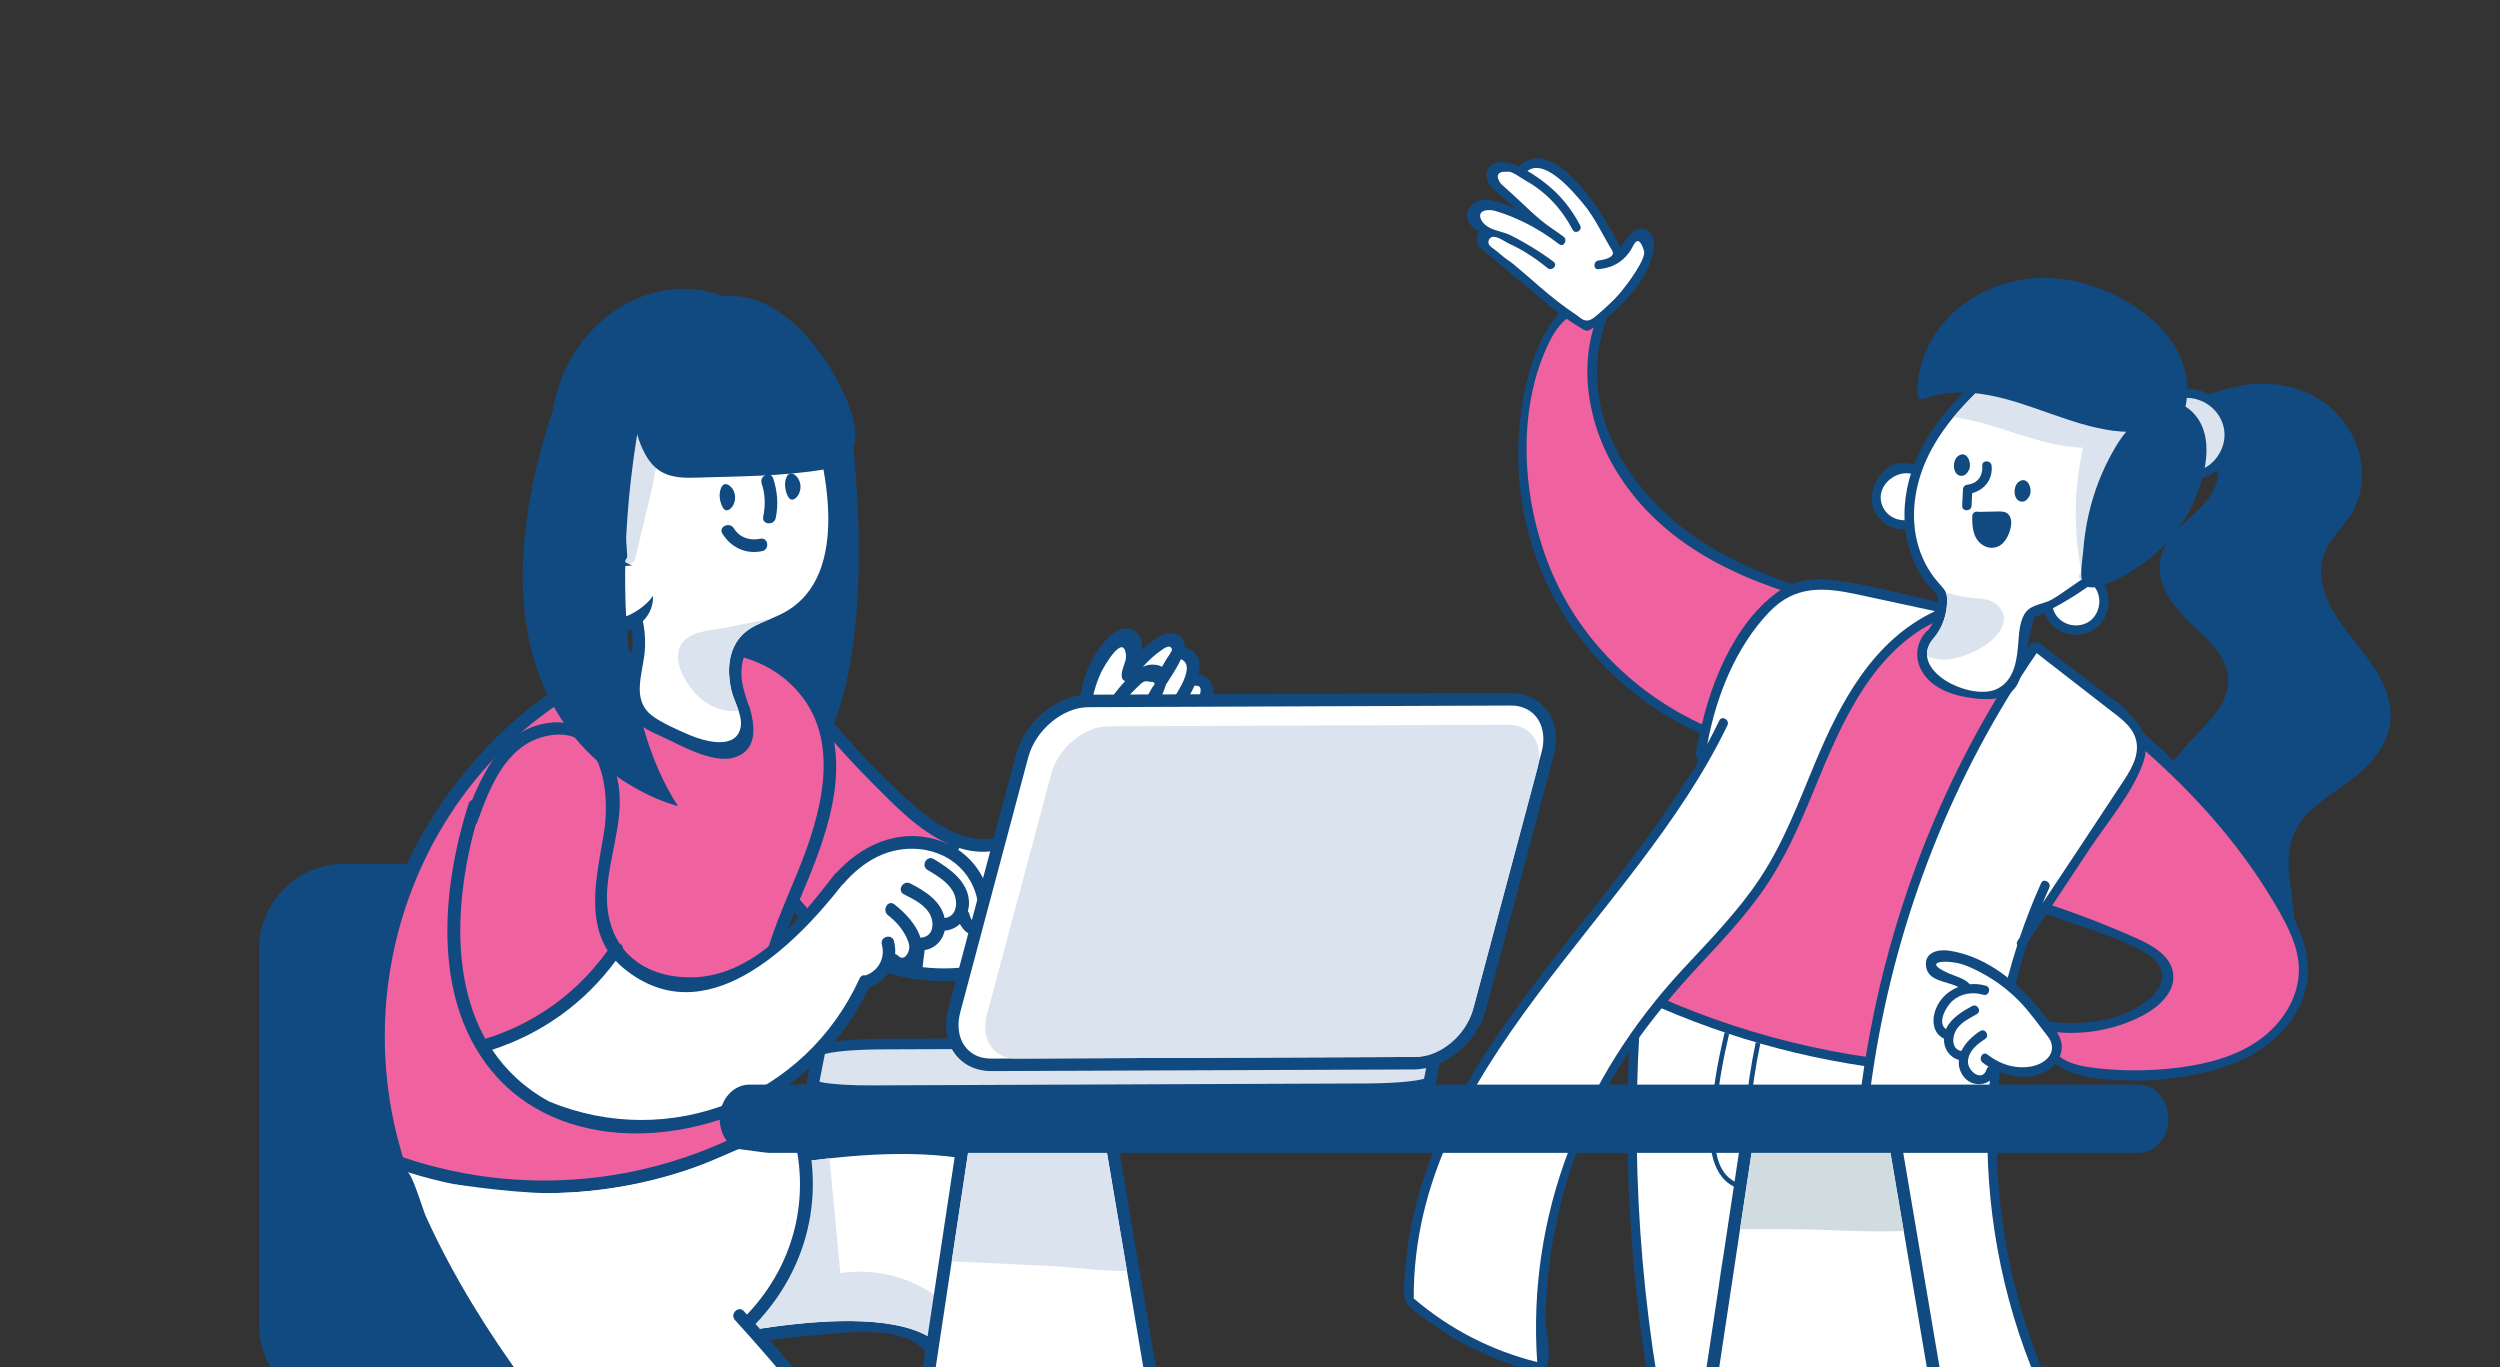 <svg width="320" height="175" viewBox="0 0 320 175" fill="none" xmlns="http://www.w3.org/2000/svg">
<rect x="0" y="0" width="320" height="175" fill="#333333" stroke="none"/>
<g clip-path="url(#clip0_13170_60316)">
<path d="M282.45 92.66C284.28 90.68 285.87 88.25 284.94 85.44C284.11 82.91 281.81 81.22 280.02 79.4C278.03 77.38 276.03 74.8 276.51 71.77C277.15 67.69 281.55 66.19 283.3 62.81C285.89 57.83 278.96 57.95 278.79 53.83C278.68 51.3 284.98 49.71 286.89 49.36C290.36 48.73 293.96 49.27 296.96 51.17C301.75 54.21 303.98 60.66 300.99 65.75C300.23 67.05 299.1 68.08 298.27 69.33C296.5 72.04 296.88 74.86 298.31 77.62C300.17 81.2 303.39 83.88 305.07 87.58C307.5 92.93 304.89 96.92 300.62 100.06C298.32 101.75 295.59 103.29 294.09 105.81C291.55 110.06 294.06 114.94 293.6 119.48C293.2 123.44 288.72 128.62 284.71 124.97C282.09 122.58 283.16 118.68 282.44 115.64C281.63 112.24 279.03 109.74 277.42 106.73C274.1 100.53 278.45 97 282.45 92.66Z" fill="#114A80"/>
<path d="M277.42 103.46C277.94 106.25 280.06 108.52 281.53 110.85C282.65 112.62 283.49 114.39 283.77 116.49C284.02 118.35 283.7 120.4 284.38 122.19C286.16 126.92 291.18 124.4 292.16 120.75C293.68 115.1 289.71 109.23 293.83 104.1C296.69 100.54 301.84 99.04 304.05 94.95C307.71 88.2 298.84 82.4 296.58 76.72C295.56 74.14 295.5 71.5 296.99 69.1C299.23 65.47 301.98 63.16 300.86 58.41C298.56 48.67 286.78 49.02 280.07 53.52C279.76 55.69 282.92 56.23 284.01 57.43C284.62 58.1 284.97 58.92 285.09 59.81C285.36 61.78 284.4 63.59 283.16 65.04C280.84 67.75 276.52 70.05 277.92 74.34C279.06 77.82 282.67 79.73 284.73 82.58C287.77 86.79 286.02 90.78 282.68 94.14C280.1 96.73 276.64 99.32 277.42 103.46Z" fill="#114A80"/>
<path d="M277.31 50.39C277.38 49.98 277.74 49.89 278.04 50.01C278.08 49.99 278.1 49.97 278.15 49.96C283.63 48.47 288.24 54.61 284.67 59.3C283.29 61.11 280.46 62.24 278.71 60.27C276.58 57.86 276.83 53.29 277.31 50.39Z" fill="#114A80"/>
<path d="M278.79 57.73C279.13 58.8 279.56 60.04 281.02 60.14C282.27 60.22 283.45 59.11 284.04 58.12C286.32 54.27 282.66 49.98 278.48 51.11C278.46 51.12 278.44 51.11 278.42 51.11C278.09 53.3 278.11 55.61 278.79 57.73Z" fill="#DAE3EE"/>
<path d="M195.78 47.51C196.85 43.68 200.26 35.7 205.51 39.71C205.71 39.86 205.89 40.12 205.79 40.39C201.03 52.73 209.28 64.62 219.82 70.54C225.35 73.65 231.43 75.61 237.6 77.01C240.65 77.71 243.74 78.27 246.82 78.79C249.67 79.27 252.4 79.63 255.11 80.73C258.04 81.93 260.77 83.59 263.39 85.35C274.76 93.01 284.81 102.81 291.95 114.52C293.91 117.74 295.7 121.34 295.38 125.09C295.09 128.51 293 131.62 290.26 133.7C287.52 135.78 284.18 136.92 280.8 137.58C276.98 138.33 273.04 138.51 269.17 138.11C267.21 137.91 265.22 137.54 263.54 136.51C261.86 135.49 260.54 133.69 260.56 131.72C260.56 131.39 260.62 131.03 260.89 130.84C261.13 130.66 261.46 130.7 261.76 130.73C266.38 131.29 271.48 130.9 275.04 127.9C275.97 127.12 276.81 126.05 276.75 124.84C276.68 123.25 275.14 122.17 273.71 121.45C268.84 119.02 263.42 117.87 258.47 115.6C258.45 115.59 258.44 115.58 258.42 115.57C258.17 115.44 253.4 127.26 253.01 128.34C252.23 130.55 251.52 132.78 250.88 135.03C250.55 136.19 250.24 137.35 249.95 138.51C249.6 139.92 249.36 140.88 248.09 141.76C246.9 142.58 245.45 143.15 244.15 143.77C242.29 144.67 240.33 145.39 238.33 145.91C234.35 146.94 230.17 147.14 226.12 146.41C223.35 145.91 220.66 144.96 218.25 143.51C217.06 142.79 215.94 141.95 214.93 141C214.4 140.5 213.9 139.98 213.42 139.42C213.15 139.1 212.14 138.16 212.14 137.74C207.55 131.01 210.34 121.84 212.54 114.74C214.65 107.93 217.6 101.43 221.26 95.33C209.03 91.15 199.25 81.24 195.77 68.7C193.86 61.84 193.86 54.4 195.78 47.51Z" fill="#114A80"/>
<path d="M199.15 74.401C203.58 83.861 212.04 91.041 221.9 94.311C222.62 93.151 223.35 92.001 224.12 90.871C224.55 90.241 225.59 90.831 225.16 91.471C220.9 97.741 217.4 104.481 214.85 111.631C212.47 118.331 209.15 127.441 211.78 134.431C214.33 141.221 222.19 144.861 228.99 145.561C235.95 146.281 242.98 144.251 248.41 139.841C248.42 139.831 248.42 139.831 248.43 139.831C250.96 129.071 255.02 118.781 260.5 109.181C260.88 108.511 261.92 109.111 261.53 109.781C260.61 111.401 259.73 113.031 258.89 114.691C263.87 116.181 268.75 117.991 273.5 120.111C275.58 121.041 277.9 122.381 278.17 124.641C278.45 126.961 276.37 128.881 274.3 129.971C270.51 131.961 266.05 132.661 261.83 131.931C261.77 133.401 262.76 134.761 264.02 135.521C265.28 136.281 266.77 136.541 268.23 136.711C271.84 137.131 275.51 137.101 279.11 136.621C282.68 136.141 286.27 135.191 289.2 133.101C292.13 131.011 294.31 127.631 294.26 124.031C294.22 121.341 292.98 118.821 291.64 116.491C283.66 102.561 271.66 92.881 258.67 83.901C251.95 79.251 243.61 79.561 235.96 77.771C229.6 76.281 223.23 74.261 217.63 70.831C213.05 68.031 209.12 64.251 206.46 59.561C204.54 56.181 203.37 52.361 203.2 48.471C203.12 46.561 203.29 44.611 203.75 42.751C204.11 41.271 204.79 40.261 202.74 40.091C200.75 39.931 199.33 41.821 198.5 43.411C193.74 52.641 194.86 65.251 199.15 74.401Z" fill="#EF629F"/>
<path d="M187.8 27.52C187.79 26.47 188.63 25.77 189.6 25.61C191.03 25.39 192.69 26.17 194.01 26.74C193.54 26.32 193.08 25.9 192.61 25.48C191.88 24.82 190.82 24.12 190.42 23.18C189.9 21.97 190.6 20.93 191.87 20.78C192.66 20.68 193.56 20.93 194.44 21.33C194.45 21.31 194.46 21.3 194.47 21.28C199.02 16.81 205.9 28.41 207.3 31.49C207.34 31.58 207.35 31.66 207.35 31.74C207.7 31.31 208.02 30.83 208.41 30.33C208.77 29.87 209.2 29.42 209.82 29.31C211.21 29.07 211.81 30.44 211.69 31.6C211.37 34.64 209.3 37.32 207.15 39.36C206.05 40.41 204.85 41.36 203.57 42.19C203.09 42.5 202.75 42.22 202.33 41.98C201.97 41.77 201.62 41.55 201.27 41.32C200.56 40.86 199.88 40.35 199.21 39.83C197.87 38.79 196.59 37.67 195.29 36.58C193.72 35.27 192.13 33.98 190.58 32.65C190.03 32.18 189.03 31.6 189 30.73C188.98 30.23 189.09 29.88 189.3 29.65C188.51 29.19 187.81 28.53 187.8 27.52Z" fill="#114A80"/>
<path d="M190.79 29.21C191.55 29.57 192.45 29.7 193.2 30.05C193.9 30.37 194.57 30.75 195.24 31.13C196.29 31.74 197.32 32.39 198.31 33.1C198.5 33.24 198.69 33.37 198.87 33.52C199.43 33.98 198.63 34.76 198.08 34.31C196.53 33.04 194.87 31.95 193.04 31.13C192.52 30.85 191.97 30.44 191.38 30.33C191.23 30.3 191.06 30.3 190.92 30.36C190.67 30.46 190.51 30.72 190.51 30.99C190.52 31.41 190.87 31.62 191.17 31.84C191.57 32.15 191.97 32.46 192.35 32.79C192.79 33.18 193.31 33.46 193.75 33.84C195.22 35.06 196.63 36.34 198.1 37.56C198.9 38.23 199.72 38.87 200.57 39.48C201.11 39.87 201.66 40.21 202.18 40.62C202.45 40.84 202.77 41.03 203.12 41.03C203.69 41.03 204.18 40.53 204.59 40.19C205.1 39.77 205.58 39.32 206.06 38.87C206.48 38.48 206.87 38.07 207.25 37.64C207.36 37.51 207.47 37.39 207.57 37.26C208.19 36.5 210.76 33.16 210.43 32.1C209.65 29.63 209.08 31.5 208.71 32.06C208.33 32.63 207.9 33.1 207.34 33.51C206.51 34.1 205.62 34.34 204.62 34.46C203.91 34.54 203.91 33.43 204.62 33.34C205.63 33.22 206.82 32.83 206.35 32.06C205.11 30.02 204.15 27.86 202.61 26.02C201.42 24.61 197.77 20.18 195.51 21.88C196.47 22.43 197.35 23.09 197.98 23.59C199.79 25.03 201.19 26.81 202.26 28.85C202.59 29.49 201.63 30.05 201.3 29.41C199.91 26.75 197.89 24.56 195.25 23.1C194.72 22.81 193.45 21.81 192.93 21.99C191.61 21.88 191.39 22.57 192.13 23.54C192.56 23.93 192.99 24.32 193.42 24.7C195.13 26.24 196.77 27.99 198.7 29.28C199.19 29.61 199.67 29.94 200.14 30.3C200.7 30.73 200.15 31.7 199.58 31.26C198.19 30.21 196.73 29.25 195.16 28.49C193.94 27.89 192.64 27.35 191.31 26.98C190.72 26.81 189.36 26.79 189.46 27.72C189.49 28.02 189.67 28.3 189.85 28.52C190.11 28.82 190.43 29.04 190.79 29.21Z" fill="white"/>
<path d="M208.4 138.27C208.51 134.66 208.49 130.94 209.01 127.35C209.03 127.19 209.06 127.02 209.08 126.86C209.1 126.76 209.12 126.65 209.17 126.56C209.3 126.34 209.6 126.36 209.8 126.45C222.25 132.36 235.67 135.68 249.43 136.29C249.72 136.3 251.2 136.53 251.04 137.2C249.87 141.85 249.05 146.58 248.56 151.34C248.07 156.11 247.93 160.91 248.11 165.71C248.3 170.49 248.81 175.27 249.66 179.98C250.5 184.69 251.67 189.35 253.14 193.9C254.62 198.46 256.41 202.91 258.51 207.22C260.61 211.54 263.01 215.71 265.71 219.68C266.52 220.88 267.36 222.05 268.22 223.21C268.65 223.79 269.09 224.37 269.53 224.94C269.97 225.5 270.49 226.02 270.81 226.67C271.25 227.56 270.58 227.89 270.01 228.41C269.46 228.92 268.91 229.43 268.36 229.94C267.76 230.5 267.24 231.17 266.52 231.59C265.75 232.04 265.28 231.41 264.69 230.96C264.2 230.6 263.72 230.23 263.25 229.85C262.3 229.1 261.35 228.34 260.43 227.56C258.58 226 256.79 224.38 255.06 222.69C251.61 219.32 248.41 215.71 245.47 211.88C242.54 208.06 239.89 204.04 237.53 199.84C235.17 195.65 233.11 191.29 231.36 186.8C231.3 186.64 231.24 186.49 231.18 186.33C231.43 186.99 231.33 188.03 231.4 188.74C231.48 189.58 231.57 190.41 231.66 191.25C231.84 192.92 232.05 194.59 232.28 196.26C232.73 199.59 233.28 202.91 233.9 206.21C235.15 212.81 236.74 219.35 238.66 225.79C239.51 228.63 240.42 231.44 241.39 234.24C242.32 236.92 243.43 239.53 244.24 242.25C244.27 242.35 244.3 242.46 244.29 242.56C244.22 243.14 242.66 243.41 242.21 243.58C241.28 243.92 240.32 244.16 239.34 244.26C237.94 244.4 235.57 244.87 234.47 243.68C234.21 243.41 234.07 243.05 233.92 242.71C232.95 240.48 231.63 238.44 230.52 236.28C229.33 233.96 228.19 231.61 227.09 229.25C224.9 224.52 222.9 219.71 221.08 214.83C219.27 209.95 217.64 205.01 216.2 200C214.77 195 213.52 189.95 212.48 184.85C211.43 179.75 210.58 174.62 209.93 169.46C209.28 164.3 208.82 159.11 208.57 153.91C208.3 148.7 208.25 143.48 208.4 138.27Z" fill="#114A80"/>
<path d="M235.35 242.78C237.96 243.42 240.57 243.14 242.96 241.97C235.42 222.83 230.93 202.64 229.64 182.11C227.41 175.41 225.86 168.47 225.09 161.4C223.82 160.62 222.55 159.84 221.28 159.06C220.62 158.66 221.23 157.62 221.88 158.02C222.71 158.53 223.54 159.04 224.35 159.56C224.97 159.96 225.82 160.27 226.18 160.96C226.5 161.57 226.4 162.37 226.48 163.03C226.59 163.87 226.71 164.71 226.84 165.55C230.62 189.81 243.47 212.35 262.57 227.81C263.68 228.71 264.82 229.59 265.97 230.44C267.21 229.31 268.44 228.18 269.68 227.05C269.65 227.08 265.33 221.23 264.96 220.68C263.46 218.48 262.05 216.23 260.72 213.92C258.08 209.32 255.8 204.51 253.89 199.56C251.99 194.62 250.46 189.53 249.31 184.36C248.17 179.19 247.42 173.93 247.06 168.64C246.71 163.35 246.76 158.02 247.21 152.74C247.43 150.17 247.75 147.61 248.17 145.06C248.38 143.8 248.61 142.54 248.86 141.28C249.06 140.29 249.35 139.32 249.55 138.33C249.65 137.82 249.87 137.54 249.31 137.41C248.06 137.12 246.71 137.34 245.44 137.24C243.93 137.12 242.43 136.96 240.93 136.77C237.94 136.39 234.96 135.89 232.01 135.25C226.11 133.98 220.32 132.19 214.73 129.92C213.94 129.6 213.16 129.27 212.38 128.94C212.16 128.84 210.13 128.08 210.14 127.94C206.93 167.72 215.75 208.01 235.35 242.78Z" fill="white"/>
<path d="M221.26 159.03C221.27 159.04 221.27 159.05 221.29 159.05C222.56 159.83 223.83 160.61 225.1 161.39C225.88 168.46 227.42 175.41 229.65 182.1C230.03 188.2 230.71 194.27 231.65 200.28C225.76 192.02 221.91 182.41 220.6 172.29C220.08 168.34 219.37 162.96 221.26 159.03Z" fill="#DAE3EE"/>
<path d="M223.75 151.86C223.79 151.93 223.79 152.03 223.76 152.11C223.86 154.57 224.08 157.03 224.42 159.49C224.43 159.53 224.42 159.56 224.41 159.59C224.4 159.58 224.38 159.57 224.36 159.56C224.17 159.44 223.97 159.32 223.78 159.2C223.47 156.9 223.27 154.59 223.17 152.28C219.34 151.56 218.68 147.18 218.9 143.9C219.17 139.94 219.82 136 220.76 132.14C220.95 132.2 221.14 132.27 221.33 132.33C220.59 135.4 220.04 138.51 219.71 141.66C219.35 145.05 218.87 150.69 223.15 151.65C222.94 145.52 223.48 139.4 224.74 133.39C224.93 133.45 225.12 133.51 225.32 133.56C224.06 139.59 223.53 145.73 223.75 151.86Z" fill="#114A80"/>
<path d="M244.02 156.55C243.77 150.07 243.77 143.58 243.83 137.09C244.03 137.11 244.23 137.13 244.43 137.15C244.21 161.8 245.03 187.35 256.7 209.62C259.85 215.62 263.74 221.21 268.42 226.12C268.51 226 268.61 225.87 268.7 225.75C268.83 225.93 268.96 226.1 269.07 226.25C268.03 227.69 266.78 228.93 265.32 229.95C265.15 229.83 264.99 229.7 264.82 229.58C266.04 228.75 267.12 227.76 268.05 226.61L268.04 226.6C250.23 207.89 244.99 181.49 244.02 156.55Z" fill="#114A80"/>
<path d="M244.28 193.16C244.18 193.14 244.07 193.12 243.96 193.1C243.46 193.01 242.95 192.91 242.53 192.63C241.71 192.1 241.8 191.04 241.57 190.2C240.81 187.4 240.14 184.58 239.57 181.74C238.44 176.07 237.7 170.33 237.34 164.56C236.63 153.05 237.45 141.44 239.76 130.14C242.07 118.83 245.86 107.82 251.06 97.52C252.52 94.63 254.08 91.8 255.76 89.03C256.62 87.62 257.5 86.22 258.41 84.84C258.89 84.12 259.58 81.99 260.75 82.22C261 82.27 261.21 82.43 261.41 82.59C263.19 84 264.99 85.39 266.81 86.76C267.73 87.45 268.64 88.15 269.55 88.86C269.94 89.17 272.22 90.6 272.22 91.05C274.47 93 275.3 95.18 274.17 98.05C272.7 101.8 269.77 105.21 267.55 108.55L259.57 120.59C252.12 142.78 255.13 167.95 267.86 187.72C268.03 187.79 268.15 187.95 268.14 188.19C268.22 188.39 268.17 188.58 268.06 188.72C266.49 197.51 254.97 195.46 248.75 194.23C247.25 193.92 245.77 193.46 244.28 193.16Z" fill="#114A80"/>
<path d="M266.92 188.451C254.06 168.581 250.98 143.351 258.21 120.981C258.12 120.821 258.11 120.631 258.25 120.431C258.34 120.291 258.43 120.161 258.52 120.021C259.32 117.661 260.23 115.331 261.26 113.041C261.58 112.341 262.61 112.951 262.3 113.641C262.01 114.291 261.73 114.941 261.46 115.601C264.7 110.721 267.94 105.851 271.15 100.961C272.15 99.441 273.51 97.621 273.53 95.721C273.56 93.281 271.49 91.991 269.81 90.681C266.79 88.331 263.76 85.981 260.73 83.631C260.72 83.621 260.71 83.611 260.69 83.601C239.18 114.911 232.66 155.421 243.28 191.891C249.41 192.941 265.4 198.101 266.92 188.451Z" fill="white"/>
<path d="M249.53 121.69C252.87 122.21 255.89 124.02 258.34 126.29C259.49 127.35 260.53 128.53 261.49 129.76C262.3 130.8 263.56 132.09 263.84 133.4C264.14 134.79 263.37 136.18 262.22 136.93C260.21 138.22 257.62 138 255.5 137.02C255.5 137.06 255.5 137.1 255.49 137.15C254.89 139.12 252.35 139.32 251.24 137.66C250.8 137 250.66 136.32 250.74 135.67C249.54 135.35 248.77 134.22 248.83 132.95C247.02 132.07 247.25 129.7 248.3 128.18C248.91 127.31 249.74 126.7 250.66 126.34C249.2 125.56 246.75 125.64 246.53 123.66C246.31 121.85 248.14 121.47 249.53 121.69Z" fill="#114A80"/>
<path d="M249.43 124.591C250.05 124.871 251.47 125.221 252.12 125.961C252.13 125.971 252.13 125.971 252.13 125.981C252.81 125.921 253.51 125.971 254.19 126.171C254.93 126.381 254.62 127.541 253.87 127.331C252.48 126.931 251 127.141 249.9 128.121C249.08 128.861 247.93 130.921 249.08 131.731C249.69 130.361 251.13 129.481 252.42 128.781C253.1 128.411 253.7 129.451 253.02 129.821C252.1 130.321 251.05 130.851 250.45 131.741C249.84 132.651 249.75 134.301 251.05 134.531C251.56 133.481 252.52 132.571 253.47 131.971C254.13 131.561 254.73 132.601 254.07 133.011C253.07 133.641 252 134.521 251.9 135.801C251.8 137.131 253.76 138.601 254.3 136.841C254.35 136.691 254.43 136.601 254.54 136.531C254.27 136.371 254.02 136.201 253.78 136.011C253.18 135.551 253.77 134.501 254.38 134.971C255.68 135.971 257.14 136.601 258.82 136.611C259.57 136.611 260.29 136.511 260.98 136.211C262.58 135.511 263.22 134.041 262.08 132.611C260.9 131.121 259.79 129.491 258.45 128.131C257.1 126.761 255.56 125.581 253.87 124.661C253.02 124.201 252.16 123.751 251.24 123.451C249.36 122.831 245.73 122.941 249.43 124.591Z" fill="white"/>
<path d="M179.81 166.22C179.58 165.33 179.77 164.22 179.82 163.35C179.88 162.21 179.99 161.07 180.14 159.94C180.43 157.73 180.87 155.54 181.46 153.39C182.62 149.15 184.34 145.07 186.4 141.19C190.64 133.2 196.23 126.04 201.81 118.96C204.57 115.46 207.35 111.97 210 108.38C211.36 106.54 212.68 104.68 213.95 102.78C214.57 101.85 215.18 100.92 215.77 99.97C216.13 99.4 217.34 98.04 217.28 97.36C217.27 97.19 217.19 97.04 217.14 96.88C216.93 96.13 217.36 94.94 217.52 94.19C217.71 93.23 217.94 92.28 218.19 91.33C218.72 89.39 219.37 87.47 220.18 85.63C221.74 82.09 223.89 78.69 226.92 76.24C229.17 74.42 231.63 73.91 234.49 74.24C237.16 74.55 239.79 75.12 242.41 75.73C243.75 76.05 245.09 76.38 246.44 76.69C247.7 76.99 250.22 77.37 248.43 79.05C247.75 79.69 246.84 80 246.06 80.48C245.01 81.13 244.02 81.88 243.1 82.71C241.3 84.32 239.78 86.22 238.46 88.24C235.78 92.34 233.93 96.91 232.07 101.42C230.3 105.71 228.44 109.98 225.78 113.81C223.35 117.3 220.43 120.42 217.53 123.53C210.95 130.59 205.39 138.06 201.95 147.15C200.24 151.68 199.04 156.4 198.4 161.2C198.07 163.62 197.88 166.07 197.83 168.51C197.79 170.59 198.73 173.01 197.92 175.03C197.81 175.3 197.6 175.55 197.32 175.63C197.12 175.69 196.91 175.66 196.71 175.62C195.17 175.33 193.59 174.71 192.13 174.16C190.07 173.39 188.07 172.44 186.16 171.33C185.69 171.06 180.74 167.73 180.83 167.63C180.82 167.64 180.8 167.65 180.79 167.66C180.76 167.69 180.07 166.79 180 166.68C179.92 166.54 179.86 166.38 179.81 166.22Z" fill="#114A80"/>
<path d="M196.76 174.35C195.47 155.45 202.55 137.96 215.29 124.18C218.79 120.4 222.44 116.71 225.3 112.39C228.32 107.82 230.23 102.68 232.33 97.65C235.57 89.89 239.74 81.95 247.69 78.23C244.35 77.51 241.01 76.78 237.67 76.07C233.38 75.15 229.73 74.92 226.47 78.33C222.17 82.82 219.67 89.13 218.54 95.23C219.07 94.24 219.59 93.24 220.07 92.23C220.4 91.53 221.44 92.14 221.11 92.84C209.2 117.67 180.82 136.51 180.96 166.2C185.56 170.14 190.89 172.87 196.76 174.35Z" fill="white"/>
<path d="M263.62 73.32C265.62 71.951 268.59 73.061 269.55 75.231C270.47 77.311 269.59 79.93 267.49 80.871C265.45 81.79 262.95 80.99 261.93 78.971C260.96 77.05 261.89 74.55 263.57 73.35C263.59 73.341 263.6 73.331 263.62 73.32Z" fill="#114A80"/>
<path d="M262.97 78.381C263.72 79.941 265.72 80.501 267.22 79.671C268.64 78.881 269.12 76.891 268.34 75.491C266.5 72.171 261.4 75.111 262.97 78.381Z" fill="white"/>
<path d="M241.67 59.861C243.67 58.491 246.64 59.601 247.6 61.771C248.52 63.851 247.64 66.471 245.54 67.411C243.5 68.331 241 67.531 239.98 65.511C239.01 63.591 239.94 61.091 241.62 59.891C241.64 59.881 241.66 59.871 241.67 59.861Z" fill="#114A80"/>
<path d="M241.02 64.921C241.77 66.481 243.77 67.041 245.27 66.211C246.69 65.421 247.17 63.431 246.39 62.031C244.56 58.711 239.46 61.651 241.02 64.921Z" fill="white"/>
<path d="M246.89 80.57C247.82 79.3 248.21 77.74 247.95 76.15C243.41 71.74 242.77 65.04 245.07 59.29C246.46 55.82 248.74 52.8 251.37 50.17C252.69 48.85 254.1 47.61 255.54 46.43C256.4 45.73 257.23 44.92 258.21 44.38C260.36 43.19 263.06 42.52 265.52 42.68C267.03 42.78 268.51 43.18 269.88 43.84C272.65 45.18 274.87 47.53 276.26 50.26C277.17 52.04 277.89 54.21 277.89 56.23C278.56 67.12 269.37 74.92 260.38 79.04C260.37 79.04 260.36 79.04 260.35 79.05C259.96 80.73 259.57 82.4 259.19 84.08C258.9 85.32 258.78 86.87 258.01 87.94C256.81 89.62 254.59 89.6 252.75 89.39C250.22 89.1 247.34 88.27 245.99 85.89C244.98 84.11 245.3 82.09 246.74 80.67C246.78 80.63 246.84 80.6 246.89 80.57Z" fill="#114A80"/>
<path d="M255.64 88.171C257.94 87.031 258.19 84.29 258.36 82.031C258.45 80.85 258.56 79.251 259.36 78.29C260.16 77.341 261.62 77.32 262.64 76.74C263.62 76.18 264.51 75.481 265.45 74.861C267.18 73.721 268.84 72.451 270.33 71.001C273.31 68.121 275.57 64.531 276.4 60.441C276.44 60.23 276.48 60.011 276.52 59.8C276.52 59.791 276.52 59.791 276.52 59.781C277.01 56.73 276.48 53.541 275.09 50.781C273.77 48.16 271.64 45.88 268.91 44.7C267.77 44.211 266.53 43.92 265.29 43.87C263.56 43.8 261.82 44.06 260.2 44.691C256.83 46.011 254.33 48.831 251.87 51.361C250.03 53.261 248.38 55.361 247.14 57.7C245.28 61.2 244.44 65.38 245.38 69.281C245.85 71.221 246.76 73.031 248.07 74.531C248.91 75.501 249.28 75.71 249.23 77.05C249.17 78.74 248.62 80.4 247.5 81.691C243.99 85.77 252.28 89.831 255.64 88.171Z" fill="white"/>
<path d="M247.5 81.71C248.61 80.421 249.17 78.76 249.23 77.07C249.25 76.49 249.19 76.121 249.04 75.811C250.13 76.18 251.27 76.421 252.47 76.541C253.61 76.651 254.87 76.641 255.74 77.511C257.79 79.571 255.28 81.981 253.49 82.971C251.48 84.081 248.82 85.021 246.67 83.981C246.59 83.241 246.83 82.481 247.5 81.71Z" fill="#DAE3EE"/>
<path d="M251.87 51.37C254.33 48.83 256.84 46.02 260.2 44.7C261.81 44.07 263.56 43.8 265.29 43.88C266.54 43.93 267.77 44.22 268.91 44.71C271.63 45.89 273.76 48.17 275.09 50.79C276.48 53.55 277.01 56.73 276.52 59.79C276.52 59.8 276.52 59.8 276.52 59.81C276.49 60.02 276.45 60.24 276.4 60.45C275.58 64.54 273.31 68.13 270.33 71.01C269.11 72.19 267.78 73.25 266.39 74.22C265.9 74.01 266.05 73.45 266.43 73.23C265.39 67.91 265.45 62.59 266.63 57.31C260.99 57.18 255.56 54.06 250.04 53.41C250.63 52.7 251.23 52.02 251.87 51.37Z" fill="#DAE3EE"/>
<path d="M270.89 57.04C272.75 53.96 277.48 48.95 281 53.15C283.82 56.51 281.91 62.35 280.06 65.68C278.59 68.33 276.51 70.61 274.01 72.32C272.85 73.11 267.72 76.53 266.62 74.62C266.13 73.77 266.58 71.52 266.65 70.55C266.76 69.01 266.99 67.48 267.32 65.97C267.99 62.95 269.13 60.03 270.7 57.36C270.76 57.26 270.83 57.15 270.89 57.04Z" fill="#114A80"/>
<path d="M281.07 56.45C280.39 51.86 275.76 52.56 273.44 55.42C272.13 57.03 271.11 58.9 270.28 60.79C268.43 64.94 267.64 69.4 267.78 73.92C274.92 71.95 282.25 64.41 281.07 56.45Z" fill="#114A80"/>
<path d="M263.63 35.68C272.02 36.63 282.66 43.79 279.36 53.45C279.27 53.72 279.06 53.86 278.84 53.91C278.79 53.95 278.75 54 278.68 54.03C267.51 59.05 257.43 47.13 246.28 51.04C245.85 51.19 245.38 50.79 245.38 50.36C245.59 40.79 254.55 34.65 263.63 35.68Z" fill="#114A80"/>
<path d="M277.96 52.8C278 52.78 278.04 52.78 278.08 52.77C280.87 43.78 270.18 37.42 262.48 36.99C254.87 36.57 247.59 41.62 246.86 49.37C257.57 46.45 267.49 57.51 277.96 52.8Z" fill="#114A80"/>
<path d="M257.95 62.35C258.03 62.09 258.17 61.86 258.35 61.71C259.49 60.8 260.23 62.56 259.78 63.47C259.59 63.85 259.26 64.22 258.84 64.21C257.96 64.19 257.71 63.13 257.95 62.35Z" fill="#114A80"/>
<path d="M250.19 59.05C250.27 58.79 250.41 58.56 250.59 58.41C251.73 57.5 252.47 59.26 252.02 60.17C251.83 60.55 251.5 60.92 251.08 60.91C250.2 60.89 249.95 59.83 250.19 59.05Z" fill="#114A80"/>
<path d="M251.26 62.63C251.28 62.28 251.52 62.07 251.86 62.03C253.14 61.9 253.84 60.86 253.73 59.63C253.66 58.86 254.86 58.87 254.93 59.63C255.09 61.36 254.01 62.71 252.44 63.12C252.41 63.66 252.38 64.2 252.36 64.74C252.32 65.51 251.12 65.51 251.16 64.74C251.19 64.04 251.23 63.34 251.26 62.63Z" fill="#114A80"/>
<path d="M252.45 66.07C252.46 65.61 252.87 65.41 253.26 65.52C254.09 65.5 254.91 65.48 255.74 65.47C256.29 65.46 256.84 65.47 257.18 65.97C257.81 66.89 257.16 68.61 256.52 69.36C255.76 70.27 254.52 70.36 253.6 69.63C252.51 68.77 252.43 67.35 252.45 66.07Z" fill="#114A80"/>
<path d="M70.15 180.46H44.09C38.08 180.46 33.16 175.54 33.16 169.53V121.49C33.16 115.48 38.08 110.56 44.09 110.56H70.15C76.16 110.56 81.08 115.48 81.08 121.49V169.53C81.08 175.54 76.16 180.46 70.15 180.46Z" fill="#114A80"/>
<path d="M109.01 55.41C109.01 55.41 113.76 91.07 101.48 100.05L83.88 75.54L101.48 53.71" fill="#114A80"/>
<path d="M74.44 246C74.19 219.59 73.94 193.17 73.69 166.76C73.68 166.08 73 165.85 72.52 166.05C70.81 166.04 69.09 166.03 67.38 166.03C67.3 166.03 67.24 166.05 67.17 166.07C66.7 165.91 66.08 166.14 66.08 166.79C66.33 193.31 66.59 219.83 66.84 246.35C66.84 246.44 66.87 246.52 66.89 246.6C66.88 247.02 67.13 247.44 67.67 247.42L73.77 247.22C74.45 247.18 74.67 246.47 74.44 246Z" fill="#114A80"/>
<path d="M68.44 245.77C68.19 219.73 67.94 193.69 67.7 167.64C69.16 167.65 70.62 167.65 72.08 167.66C72.33 193.65 72.57 219.63 72.82 245.62C71.36 245.68 69.9 245.72 68.44 245.77Z" fill="white"/>
<path d="M67.71 168.94C67.81 178.98 67.9 189.01 68 199.05C68.31 199.03 68.62 199.02 68.93 199.01C70.08 198.98 71.23 198.94 72.39 198.91C72.29 188.89 72.2 178.87 72.1 168.84C70.66 168.58 69.16 168.63 67.71 168.94Z" fill="#D1DCE1"/>
<path d="M95.28 165.9C94.8 163.9 92.26 164.36 90.62 164.19C88.44 163.96 86.26 163.77 84.08 163.62C79.63 163.31 75.17 163.16 70.71 163.18C66.65 163.19 62.6 163.34 58.55 163.62C56.43 163.77 54.31 163.95 52.19 164.17C50.08 164.39 47.24 164.08 45.98 166.1C44.99 167.69 44.77 169.78 44.73 171.61C44.67 173.69 45.17 175.77 46.13 177.61C47.49 180.22 52.04 179.84 54.51 180.12C58.68 180.58 62.87 180.87 67.07 180.97C75.81 181.18 84.45 180.18 93.12 179.29C96.03 178.99 95.76 175.99 95.85 173.72C95.96 171.2 95.66 168.68 95.33 166.18C95.32 166.08 95.3 165.99 95.28 165.9Z" fill="#114A80"/>
<path d="M48.5 177.8C48.27 177.68 48.04 177.52 47.84 177.32C46.57 176.09 46.34 173.63 46.34 171.95C46.34 170.34 46.57 166.6 48.43 166.15C51.95 165.3 56.08 165.38 59.71 165.15C63.68 164.9 67.66 164.78 71.64 164.79C75.6 164.8 79.56 164.94 83.51 165.2C86.22 165.38 88.96 165.37 91.65 165.86C92.97 166.1 93.79 166.18 94.08 167.56C94.4 169.1 94.43 170.82 94.41 172.4C94.39 173.72 94.65 176.26 93.73 177.33C92.73 178.49 89.65 178.13 88.19 178.31C86.27 178.55 84.35 178.75 82.43 178.91C78.59 179.23 74.74 179.4 70.89 179.41C66.94 179.42 63 179.21 59.07 178.88C57.07 178.71 55.06 178.5 53.07 178.27C51.62 178.12 49.84 178.5 48.5 177.8Z" fill="#114A80"/>
<path d="M153.41 86.25C153.77 84.72 153.47 83.38 151.61 82.84C151.68 81.99 151.34 81.3 150.17 81.09C148.96 80.87 147.8 81.81 146.91 82.51C146.61 82.74 146.33 82.99 146.06 83.25C146.25 82.56 146.25 81.87 145.68 81.18C144.64 79.92 143.05 80.46 142.03 81.44C138.34 84.96 137.39 91.08 138.21 95.92C138.17 95.97 138.13 96.02 138.1 96.08C136.07 100.11 133.78 104.67 129.43 106.63C124.67 108.77 120.41 106.08 116.91 103.01C111.06 97.88 105.91 91.89 101.24 85.69C100.88 85.21 100.32 85.37 100.03 85.75C99.9 85.8 99.77 85.89 99.67 86.04C91.73 98.68 95.7 115.66 109.08 122.71C115.78 126.24 123.79 126.53 130.76 123.56C135.39 121.59 139.19 118.21 142.1 114.14C143.58 112.07 145.04 109.77 146.02 107.41C147.07 104.9 147.79 102.49 149.45 100.24C150.51 98.8 151.28 97.52 151.3 95.78C152.2 94.57 153.06 93.34 153.85 92.06C154.41 91.15 155.09 90.19 155.27 89.13C155.51 87.7 154.74 86.47 153.41 86.25Z" fill="#114A80"/>
<path d="M148.61 83.26C148.86 83.09 149.76 82.36 150 83.08C150.08 83.32 149.47 84.11 149.35 84.3C149.14 84.65 148.94 85 148.73 85.35C148.43 85.17 148.03 85.07 147.48 85.07C147.07 85.07 146.67 85.18 146.29 85.36C146.98 84.57 147.74 83.85 148.61 83.26Z" fill="white"/>
<path d="M100.65 87.55C104.05 92 107.69 96.24 111.64 100.21C114.48 103.06 117.55 106.29 121.29 107.98C118.64 112.85 117.03 118.06 116.51 123.58C113.9 123.1 111.36 122.2 109.01 120.84C97.28 114.06 93.89 99.01 100.65 87.55Z" fill="#EF629F"/>
<path d="M152.06 91.88C151.37 92.94 150.64 93.97 149.88 94.98C149.77 95.13 149.73 95.28 149.73 95.43C149.72 95.49 149.7 95.55 149.71 95.62C149.88 98.29 147.18 100.37 146.12 102.58C144.2 106.58 142.75 110.97 140.01 114.5C137.68 117.51 134.65 119.95 131.22 121.6C127.11 123.57 122.54 124.31 118.1 123.8C118.6 118.39 120.15 113.3 122.79 108.55C130.82 111.04 136.16 103.37 139.45 96.93C139.74 96.79 139.95 96.51 139.87 96.1C139.2 92.71 139.48 89.22 140.94 86.07C141.24 85.42 143.89 80.77 144.13 83.95C144.19 84.72 143.5 85.66 143.58 86.59C143.6 86.91 143.78 87.09 144 87.17C144.01 87.18 144.01 87.18 144.02 87.18C143.73 87.49 143.47 87.8 143.23 88.08C141.85 89.72 140.87 91.62 140.27 93.67C139.98 94.66 141.49 95.22 141.79 94.22C142.49 91.84 143.71 89.69 145.54 87.99C146.1 87.47 146.36 87.02 147.16 87.27C147.85 87.24 147.96 87.48 147.49 87.99C147.33 88.27 147.18 88.55 147.02 88.83C146.33 90.05 145.6 91.24 144.84 92.41C144.35 93.17 145.3 93.97 145.92 93.57C146.35 94.16 146.57 94.85 146.53 95.63C146.48 96.67 148.08 96.81 148.14 95.77C148.21 94.46 147.78 93.18 146.9 92.22C147.7 91.01 148.83 89.14 149.24 87.62C149.26 87.6 149.28 87.58 149.3 87.55C149.66 86.94 150.58 85.65 151.16 84.38C153.44 85.29 149.87 89.81 149.16 90.97C148.62 91.85 149.94 92.77 150.49 91.89C151.03 91.02 152.17 89.4 152.9 87.75C152.97 87.76 153.04 87.78 153.11 87.78C154.82 87.7 152.18 91.7 152.06 91.88Z" fill="white"/>
<path d="M103.37 112.73C106.2 105.85 108.85 97.8 105.39 90.62C102.48 84.58 95.73 81.65 89.27 81.83C74.11 82.24 60.12 95.3 53.37 107.99C49.09 116.04 47.1 125.2 47.46 134.3C47.64 138.87 48.41 143.42 49.74 147.81C51.01 152.01 52.52 157.82 56.16 160.65C62.02 165.19 70.49 167.49 77.76 168.11C85.43 168.76 92.87 166.42 98.03 160.54C102.48 155.48 104.29 148.47 102.13 142.02C100.63 137.51 98.34 133.86 98.51 128.88C98.73 123.18 101.25 117.9 103.37 112.73Z" fill="#114A80"/>
<path d="M96.98 131.69C97.67 138.96 102.99 144.3 100.87 152C98.42 160.91 89.9 166.06 81.05 166.65C76.01 166.99 71 165.93 66.33 164.08C62.91 162.72 59.03 161.45 56.42 158.6C53.55 155.48 52.34 150.87 51.22 146.9C49.08 139.36 48.69 131.35 50.03 123.62C52.73 108 62.56 94.05 76.85 86.99C77.52 86.66 78.2 86.34 78.89 86.04C86.16 82.85 95.7 81.78 101.73 88.08C107.96 94.6 105.07 104.36 102.09 111.64C99.48 118.02 96.31 124.61 96.98 131.69Z" fill="#EF629F"/>
<path d="M126.82 115.92C126.45 111.87 123.72 108.5 119.62 107.4C114.87 106.11 110.28 108.18 107.1 111.68C107 111.73 106.9 111.81 106.82 111.92C101.77 118.48 95.24 126.5 85.94 124.9C83.25 124.44 81.16 123.2 79.75 121.41C79.75 121.12 79.55 120.87 79.28 120.74C78.14 118.97 77.59 116.76 77.7 114.26C77.89 109.93 79.64 105.73 79.28 101.36C78.9 96.66 75.67 91.95 70.47 92.5C65.08 93.07 62.31 97.79 60.44 102.39C60.24 102.47 60.06 102.62 59.98 102.89C56.45 114 55.17 128.55 63.61 137.86C72.9 148.1 90.18 146.47 100.66 139.06C105.21 135.85 108.85 131.45 111.21 126.41C112.57 125.95 113.6 124.99 114.14 123.78C115.67 124.84 117.63 123.66 117.93 121.83C117.94 121.77 117.94 121.71 117.95 121.65C119.47 121.6 120.61 120.54 120.92 119.12C121.68 119.06 122.35 118.75 122.87 118.27C123.36 119.18 124.14 119.93 125.3 119.61C126.72 119.22 126.99 117.65 126.99 116.39C127 116.19 126.92 116.04 126.82 115.92Z" fill="#114A80"/>
<path d="M60.88 105.58C60.96 105.5 61.03 105.4 61.08 105.27C62.63 100.96 64.65 95.55 69.64 94.28C77.22 92.35 78.13 101.57 77.31 106.57C76.49 111.53 75.02 117.32 77.78 121.66C73.9 127.09 68.5 130.99 62.12 132.97C57.72 125.09 58.4 114.55 60.88 105.58Z" fill="#EF629F"/>
<path d="M124.97 118.01C124.43 118.28 124.16 117.27 124.05 116.93C124.01 116.81 123.95 116.71 123.88 116.63C123.99 116.22 124.06 115.8 124.03 115.35C123.86 112.76 121.54 111.18 119.53 109.96C118.64 109.42 117.83 110.81 118.72 111.35C119.9 112.06 121.19 112.8 121.93 114.02C122.68 115.26 122.58 117.33 120.91 117.51C120.44 115.31 118.41 114.05 116.51 113.08C115.59 112.61 114.77 114 115.7 114.47C116.83 115.05 118.11 115.66 118.85 116.73C119.73 118.01 119.52 119.98 117.81 120.02C117.29 118.3 115.77 116.76 114.47 115.75C113.65 115.12 112.85 116.52 113.66 117.14C114.52 117.81 115.3 118.64 115.83 119.6C116.1 120.09 116.39 120.67 116.39 121.24C116.39 121.95 115.74 123.13 114.94 122.32C114.83 122.21 114.7 122.15 114.58 122.12C114.62 121.58 114.57 121.02 114.43 120.46C114.17 119.46 112.61 119.88 112.88 120.89C113.33 122.64 112.46 124.25 110.8 124.85C110.51 124.78 110.2 124.88 110.03 125.24C103.1 140.43 85.73 147.37 70.28 140.99C67.13 139.26 64.75 136.99 63 134.37C69.4 132.29 74.82 128.38 78.81 122.98C79.1 123.3 79.42 123.6 79.78 123.9C90.2 132.53 101.58 121.2 107.81 113.25C107.85 113.22 107.9 113.2 107.94 113.15C110.45 110.23 113.75 108.29 117.71 108.69C122.34 109.16 125.53 112.81 125.25 117.48C125.25 117.55 125.27 117.6 125.28 117.65C125.2 117.82 125.11 117.94 124.97 118.01Z" fill="white"/>
<path d="M103.37 46.67C103.02 46.17 102.39 46.25 102.06 46.58C102.03 46.58 102.01 46.57 101.98 46.58C92.68 48.04 102.47 63.61 105.32 66.97C105.73 67.45 106.51 67.16 106.67 66.61C108.66 59.69 107.49 52.56 103.37 46.67Z" fill="#114A80"/>
<path d="M102.4 48.12C105.65 53.11 106.74 58.84 105.49 64.62C104.24 63.02 103.13 61.33 102.25 59.5C101.25 57.4 97.48 48.9 102.4 48.12Z" fill="#114A80"/>
<path d="M104.42 50.32C103.05 46.63 100.72 43.13 97.14 41.3C90.03 37.65 79.31 41.81 75.08 48.2C73.49 50.61 72.65 53.41 72.55 56.29C72.46 59.14 73.03 61.98 73.9 64.68C74.34 66.07 74.87 67.43 75.44 68.77C75.72 69.43 76.02 70.09 76.32 70.75C77.98 74.35 80.8 77.66 80.96 81.77C80.96 81.89 80.97 82.02 80.97 82.14C80.99 84.55 79.69 86.85 79.88 89.24C80.08 91.89 82.03 93.1 84.25 94.07C86.83 95.2 91.15 97.87 94.07 96.93C97.06 95.98 96.63 92.78 95.91 90.39C95.88 90.29 95.83 90.21 95.77 90.14C95.35 88.89 94.91 87.54 94.9 86.24C94.88 82.53 97.06 81.8 99.9 80.37C101.43 79.6 102.72 78.97 103.91 77.69C106.58 74.81 107.48 70.82 107.46 67C107.45 61.57 106.3 55.38 104.42 50.32Z" fill="#114A80"/>
<path d="M100.36 78.41C97.86 79.76 95.24 80.02 93.93 82.84C93.14 84.55 93.21 86.45 93.59 88.25C93.93 89.85 95.3 91.84 94.69 93.51C93.8 95.97 89.96 94.81 88.23 94.07C86.89 93.5 84.58 92.48 83.42 91.57C80.79 89.5 82.29 86.23 82.53 83.34C82.7 81.26 82.37 79.17 81.62 77.22C80.98 75.56 79.97 74.07 79.03 72.57C78.11 71.1 77.47 69.45 76.8 67.85C75.56 64.87 74.54 61.75 74.25 58.52C73.88 54.34 75.02 50.28 77.94 47.2C81.21 43.75 87 41.41 91.71 41.58C97.6 41.78 101.29 46.26 103.09 51.44C105.73 59.01 109.17 73.64 100.36 78.41Z" fill="white"/>
<path d="M103.1 51.44C101.3 46.26 97.61 41.78 91.72 41.58C87.01 41.42 81.22 43.75 77.95 47.2C75.03 50.28 73.89 54.34 74.26 58.52C74.54 61.75 75.57 64.87 76.81 67.85C77.48 69.45 78.12 71.1 79.04 72.57C79.06 72.61 79.08 72.64 79.11 72.68C79.19 72.7 79.26 72.72 79.34 72.73C79.85 72.84 80.21 72.49 80.32 72.1C80.71 72.22 81.17 72.08 81.29 71.56C82.03 68.49 82.76 65.41 83.5 62.34C83.84 60.9 83.84 58.74 85.35 58.01C86.55 57.44 89.76 58.04 91.12 57.94C95.63 57.62 100.21 56.54 103.87 53.8C103.62 52.97 103.36 52.17 103.1 51.44Z" fill="#DAE3EE"/>
<path d="M98.83 79.13C96.9 79.53 94.97 79.93 93.04 80.32C91.38 80.66 88.78 80.69 87.53 82.05C85.55 84.2 87.91 87.84 89.61 89.35C91.06 90.64 92.82 91.17 94.54 91C94.23 90.04 93.77 89.09 93.59 88.25C93.21 86.44 93.14 84.55 93.93 82.84C94.97 80.59 96.85 79.97 98.83 79.13Z" fill="#DAE3EE"/>
<path d="M80.34 72.11C80.01 71.96 79.67 71.85 79.33 71.77C77.14 71.26 74.82 73.32 74.43 75.38C73.97 77.81 75.63 80.23 78.05 80.75C80.38 81.25 82.86 79.82 83.46 77.49C84.05 75.15 82.41 73.03 80.34 72.11Z" fill="#114A80"/>
<path d="M78.38 79.17C76.91 78.86 75.87 77.57 76.06 76.07C76.58 71.95 81.3 72.27 82.98 72.47C85.54 72.77 84.31 73.08 83.87 75.54C83.58 77.2 80.03 79.52 78.38 79.17Z" fill="white"/>
<path d="M93.49 62.26C93.11 61.9 92.62 61.78 92.32 62.41C91.96 63.17 92.11 64.22 92.5 64.93C92.91 65.69 93.56 65.21 93.86 64.64C94.2 64 94.17 63.19 93.77 62.58C93.69 62.46 93.59 62.35 93.49 62.26Z" fill="#114A80"/>
<path d="M101.86 60.89C101.48 60.53 100.99 60.41 100.69 61.04C100.33 61.8 100.48 62.85 100.87 63.56C101.28 64.32 101.93 63.84 102.23 63.27C102.57 62.63 102.54 61.82 102.14 61.21C102.06 61.1 101.97 60.98 101.86 60.89Z" fill="#114A80"/>
<path d="M98.96 61.21C98.63 60.23 97.17 60.91 97.49 61.88C97.96 63.27 97.99 64.71 97.69 66.14C97.48 67.16 99.08 67.32 99.29 66.31C99.66 64.58 99.51 62.87 98.96 61.21Z" fill="#114A80"/>
<path d="M97.31 68.96C95.99 69.25 94.65 68.81 93.93 67.62C93.4 66.75 91.92 67.41 92.46 68.29C93.55 70.07 95.49 71 97.56 70.54C98.58 70.32 98.32 68.73 97.31 68.96Z" fill="#114A80"/>
<path d="M143.2 159.98C135.12 143.5 113.97 145.29 98.81 147.66C98.46 147.37 97.9 147.33 97.61 147.83C93.23 155.39 90.29 163.51 88.85 172.13C88.75 172.74 89.2 173.27 89.84 173.12C94.54 172.06 99.28 171.29 104.09 170.93C108.23 170.62 115.34 169.47 118.38 172.91C125.55 181.04 110.37 188.47 105.88 193.3C105.56 193.65 105.6 194.08 105.88 194.44C110.43 200.31 114.97 206.17 119.52 212.04C119.77 212.36 120.41 212.34 120.66 212.04C123.87 208.2 127.08 204.36 130.29 200.52C130.34 200.46 130.36 200.4 130.39 200.34C140.25 189.34 150.46 174.78 143.2 159.98Z" fill="#114A80"/>
<path d="M120.09 209.69C118.91 209.65 116.03 204.91 115.31 203.98C113.85 202.09 112.39 200.21 110.93 198.32C110.22 197.4 109.03 196.24 108.49 195.18C107.71 193.61 108.06 193.74 108.95 192.51C110.33 190.59 113.28 189.25 115.17 187.75C117.46 185.93 119.69 183.8 120.85 181.05C127.85 164.47 99.75 169.36 90.66 171.3C92.1 163.54 94.76 156.19 98.65 149.31C113.06 147.03 134.08 144.78 141.82 160.8C145.38 168.16 144.25 176.23 140.71 183.35C137.07 190.67 131.41 196.05 126.42 202.34C125.39 203.64 124.47 205.01 123.48 206.34C122.81 207.24 121.42 209.74 120.09 209.69Z" fill="white"/>
<path d="M127.25 178.72C126.14 168.76 117.47 161.53 107.56 162.95C107.1 158.05 106.63 153.16 106.17 148.26C103.54 148.55 101 148.92 98.64 149.3C94.75 156.18 92.08 163.53 90.65 171.29C99.75 169.34 127.84 164.46 120.84 181.04C119.68 183.79 117.45 185.92 115.16 187.74C113.27 189.24 110.32 190.59 108.94 192.5C108.05 193.73 107.7 193.61 108.48 195.17C109.01 196.24 110.2 197.39 110.92 198.31C111.6 199.19 112.28 200.07 112.96 200.94C113.5 200.78 114.05 200.58 114.61 200.34C122.76 196.84 128.24 187.54 127.25 178.72Z" fill="#DAE3EE"/>
<path d="M138.13 232.18C127.45 209.36 113.48 188.25 96.7 169.47C103.87 161.98 105.98 151.57 102.19 141.9C101.9 141.15 100.89 141.25 100.64 141.79C86.17 151.36 68.05 153.71 51.61 148.14C51.36 148.05 51.14 148.1 50.98 148.21C50.45 148.15 49.89 148.54 50.11 149.17C59.2 174.2 78.51 193.13 95.66 212.77C100.25 218.02 104.74 223.38 108.79 229.06C110.84 231.94 112.79 234.9 114.57 237.95C115.48 239.5 116.35 241.08 117.18 242.68C117.62 243.53 118.66 247.5 120.13 246.71C126.81 243.12 132.85 238.67 138.27 233.37C138.68 232.98 138.5 232.45 138.13 232.18Z" fill="#114A80"/>
<path d="M120.08 244.9C121.92 243.86 106.44 223.21 105.54 222.09C97.11 211.59 87.78 201.86 78.99 191.67C73.58 185.39 68.36 178.93 63.74 172.05C61.44 168.62 59.29 165.08 57.34 161.43C56.33 159.53 55.38 157.61 54.49 155.65C54.14 154.88 52.78 150.22 52.14 150.02C68.54 155.25 86.57 152.84 101.02 143.47C104.02 152.25 102.08 161.47 95.61 168.27C95.48 168.12 95.35 167.97 95.22 167.83C94.52 167.06 93.38 168.2 94.08 168.97C111.37 187.99 125.68 209.47 136.61 232.73C131.63 237.52 126.13 241.56 120.08 244.9Z" fill="white"/>
<path d="M97.26 158.15C97.23 158.16 97.22 158.17 97.2 158.18C96.23 154.5 94.54 151.11 92.19 148.15C91.67 148.37 91.14 148.58 90.61 148.78C93.55 152.34 95.45 156.52 96.21 161.19C96.38 162.21 97.93 161.78 97.76 160.76C97.7 160.4 97.62 160.06 97.54 159.71C97.59 159.71 97.63 159.72 97.69 159.7C103.51 158.25 100.05 150.64 96.94 145.86C96.46 146.12 95.98 146.39 95.49 146.63C98.09 150.65 101.34 157.14 97.26 158.15Z" fill="#114A80"/>
<path d="M135.1 229.59C131.4 232.27 127.7 234.94 124 237.62C109.78 210.33 82.32 191.33 67.91 164.46C70.05 163.61 71.46 161.92 71.38 159.51C71.32 157.53 70.3 155.6 69.61 153.79C69.47 153.43 69.34 153.07 69.2 152.71C68.72 152.71 68.24 152.72 67.76 152.7C69.43 157.02 70.58 161.82 67.24 163.01C67.21 163.02 67.19 163.04 67.16 163.06C65.39 159.61 63.84 156.03 62.55 152.29C61.96 152.22 61.37 152.14 60.78 152.05C72.16 186.43 106.25 206.93 122.67 238.58C121.4 239.5 120.13 240.42 118.86 241.34C119.16 241.86 119.41 242.34 119.62 242.77C125.01 238.87 130.41 234.97 135.8 231.07C135.58 230.57 135.34 230.08 135.1 229.59Z" fill="#114A80"/>
<path d="M99.21 43.3C98.34 40.05 93.28 37.87 90.39 37.28C82.6 35.68 75.23 40.67 72.18 47.71C68.45 56.33 71.32 66.07 78.48 71.89C78.86 72.2 79.31 72.1 79.6 71.85C79.97 71.82 80.31 71.57 80.28 71.09C79.88 65.08 79.38 58.6 82.04 53C83.23 50.5 85.04 48.14 87.41 46.67C89 45.69 90.9 45.08 92.77 45.02C94.4 44.97 95.91 45.9 97.41 45.85C99.06 45.79 99.64 44.89 99.21 43.3Z" fill="#114A80"/>
<path d="M95.81 43.7C89.97 43.39 85.53 44.67 82.05 49.77C78.03 55.67 78.16 62.99 78.59 69.84C71.77 63.49 69.8 52.94 75.53 45.04C78.24 41.31 82.62 38.53 87.33 38.57C89.65 38.59 91.99 39.17 94 40.36C94.81 40.84 95.96 41.51 96.5 42.31C96.89 42.57 97.06 42.93 97.03 43.41C97.44 44.39 97.03 44.49 95.81 43.7Z" fill="#114A80"/>
<path d="M105.06 45.29C105.01 45.22 104.95 45.17 104.9 45.12C100.94 39.68 95.08 35.62 88.22 39.26C81.91 42.62 79.11 51.82 82.6 58.16C84.07 60.84 86.14 61.24 89.03 61.14C94.41 60.97 100.29 60.98 105.59 60.07C113.22 58.78 107.72 48.97 105.06 45.29Z" fill="#114A80"/>
<path d="M107.05 56.53C105.65 58.92 103.89 58.6 101.45 58.76C96.84 59.05 86.35 61.75 83.66 56.52C80.97 51.29 83.81 43.9 88.52 40.97C94.97 36.95 100.7 41.69 104.2 46.93C104.24 47 104.29 47.05 104.35 47.1C105.48 48.78 106.43 50.53 107.09 52.47C107.82 54.64 108.49 54.08 107.05 56.53Z" fill="#114A80"/>
<path d="M82.04 53C82.04 53 75.16 85.25 86.78 103.18C86.78 103.18 56.33 96.03 70.82 52.32" fill="#114A80"/>
<path d="M242.21 253.08H261.48L242.83 142.92H223.28L206.66 253.08H225.92L225.7 252.1C224.22 245.5 223.32 237.2 223.32 228.18C223.32 217.33 224.61 207.5 226.67 200.45C227.7 196.93 228.92 194.1 230.23 192.21C230.88 191.27 231.55 190.56 232.2 190.11C232.85 189.66 233.46 189.45 234.07 189.45C234.68 189.45 235.29 189.65 235.94 190.11C237.07 190.9 238.26 192.48 239.34 194.72C240.96 198.08 242.34 202.89 243.3 208.64C244.27 214.38 244.82 221.06 244.82 228.19C244.82 237.21 243.93 245.51 242.44 252.11L242.21 253.08Z" fill="#114A80"/>
<path d="M243 200C241.94 196.37 240.68 193.41 239.22 191.29C238.49 190.23 237.71 189.39 236.85 188.78C236 188.18 235.05 187.83 234.06 187.83C233.07 187.83 232.12 188.18 231.27 188.78C229.77 189.84 228.49 191.63 227.34 194.01C225.62 197.58 224.22 202.51 223.24 208.36C222.26 214.21 221.7 220.97 221.7 228.17C221.7 236.86 222.52 244.88 223.91 251.46H208.53L224.66 144.53H241.47L259.58 251.46H244.2C245.59 244.89 246.41 236.87 246.41 228.17C246.41 217.2 245.12 207.26 243 200Z" fill="white"/>
<path d="M243.67 157.57L241.46 144.54H224.65L222.72 157.34C224.81 157.34 226.9 157.34 228.99 157.34C233.74 157.33 238.81 157.78 243.67 157.57Z" fill="#D1DCE1"/>
<path d="M141.91 253.08H161.18L142.53 142.92H122.98L106.36 253.08H125.62L125.4 252.1C123.92 245.5 123.02 237.2 123.02 228.18C123.02 217.33 124.31 207.5 126.37 200.45C127.4 196.93 128.62 194.1 129.93 192.21C130.58 191.27 131.25 190.56 131.9 190.11C132.55 189.66 133.16 189.45 133.77 189.45C134.38 189.45 134.99 189.65 135.64 190.11C136.77 190.9 137.96 192.48 139.04 194.72C140.66 198.08 142.04 202.89 143 208.64C143.97 214.38 144.52 221.06 144.52 228.19C144.52 237.21 143.63 245.51 142.14 252.11L141.91 253.08Z" fill="#114A80"/>
<path d="M142.71 200C141.65 196.37 140.39 193.41 138.93 191.29C138.2 190.23 137.42 189.39 136.56 188.78C135.71 188.18 134.76 187.83 133.77 187.83C132.78 187.83 131.83 188.18 130.98 188.78C129.48 189.84 128.2 191.63 127.05 194.01C125.33 197.58 123.93 202.51 122.95 208.36C121.97 214.21 121.41 220.97 121.41 228.17C121.41 236.86 122.23 244.88 123.62 251.46H108.24L124.37 144.53H141.18L159.29 251.46H143.92C145.31 244.89 146.13 236.87 146.13 228.17C146.12 217.2 144.83 207.26 142.71 200Z" fill="white"/>
<path d="M144.25 162.69L141.18 144.54H124.37L121.82 161.45C126.04 161.65 130.27 161.85 134.49 162.05C137.47 162.19 140.92 162.71 144.25 162.69Z" fill="#DAE3EE"/>
<path d="M273.75 138.83H95.93C93.83 138.83 92.12 140.79 92.12 143.2C92.12 145.61 93.83 147.57 95.93 147.57H273.75C275.85 147.57 277.56 145.61 277.56 143.2C277.56 140.79 275.85 138.83 273.75 138.83Z" fill="#114A80"/>
<path d="M275.47 145.18C275.02 145.69 274.42 146 273.75 146H95.93C95.26 146 94.65 145.69 94.21 145.18C93.77 144.67 93.49 143.97 93.49 143.21C93.49 142.44 93.76 141.75 94.21 141.24C94.66 140.73 95.26 140.42 95.93 140.42H273.75C274.42 140.42 275.03 140.73 275.47 141.24C275.91 141.75 276.19 142.45 276.19 143.21C276.19 143.97 275.92 144.66 275.47 145.18Z" fill="#114A80"/>
<path d="M103.23 138.64L104.04 134.46C104.08 134.26 104.19 134.12 104.3 134.02C104.5 133.84 104.69 133.77 104.89 133.69C105.24 133.56 105.66 133.47 106.18 133.39C107.72 133.14 110.1 132.98 112.76 132.97L176.26 132.72C178.39 132.71 180.31 132.8 181.74 132.96C182.45 133.04 183.04 133.13 183.5 133.26C183.73 133.32 183.93 133.39 184.14 133.5C184.24 133.56 184.35 133.63 184.45 133.75C184.55 133.86 184.65 134.04 184.65 134.24L184.64 134.37L183.83 138.55C183.79 138.75 183.68 138.89 183.57 138.99C183.37 139.17 183.18 139.24 182.98 139.32C182.63 139.45 182.21 139.54 181.69 139.62C180.15 139.87 177.77 140.03 175.11 140.04L111.61 140.29C109.48 140.3 107.56 140.21 106.13 140.05C105.42 139.97 104.83 139.88 104.37 139.75C104.14 139.69 103.94 139.62 103.73 139.51C103.63 139.45 103.52 139.38 103.42 139.26C103.32 139.15 103.22 138.97 103.22 138.77L103.23 138.64Z" fill="#114A80"/>
<path d="M111.6 138.93L175.1 138.68C177.2 138.67 179.14 138.56 180.52 138.4C181.21 138.32 181.77 138.22 182.11 138.13C182.18 138.11 182.23 138.09 182.28 138.08L182.97 134.54C182.84 134.51 182.67 134.47 182.47 134.43C181.23 134.21 178.9 134.06 176.26 134.07L112.76 134.32C110.66 134.33 108.72 134.44 107.34 134.6C106.65 134.68 106.09 134.78 105.75 134.87C105.68 134.89 105.63 134.91 105.58 134.92L104.89 138.46C105.02 138.49 105.19 138.53 105.39 138.57C106.63 138.79 108.96 138.95 111.6 138.93Z" fill="#DAE3EE"/>
<path d="M121.37 129.13L130.06 96.54C130.63 94.43 131.93 92.55 133.58 91.18C135.23 89.81 137.25 88.94 139.3 88.92L193.36 88.71C195.05 88.7 196.53 89.32 197.56 90.38C198.59 91.44 199.16 92.92 199.16 94.56C199.16 95.24 199.07 95.96 198.88 96.68L190.19 129.27C189.63 131.38 188.32 133.26 186.67 134.63C185.02 136 183 136.88 180.95 136.89L126.89 137.1C125.2 137.11 123.72 136.49 122.69 135.43C121.66 134.37 121.09 132.89 121.09 131.25C121.09 130.57 121.18 129.86 121.37 129.13Z" fill="#114A80"/>
<path d="M123.84 134.32C124.56 135.06 125.57 135.51 126.88 135.5L180.94 135.29C182.52 135.29 184.23 134.58 185.64 133.4C187.06 132.23 188.17 130.6 188.63 128.86L197.32 96.27C197.48 95.67 197.55 95.1 197.55 94.56C197.54 93.28 197.11 92.23 196.4 91.49C195.68 90.75 194.67 90.3 193.36 90.31L139.3 90.52C137.72 90.52 136.01 91.23 134.6 92.41C133.18 93.58 132.07 95.21 131.61 96.95L122.92 129.54C122.76 130.14 122.69 130.71 122.69 131.25C122.7 132.53 123.12 133.58 123.84 134.32Z" fill="white"/>
<path d="M127.2 134.37C127.88 135.07 128.84 135.49 130.08 135.49L181.27 135.29C182.77 135.29 184.38 134.62 185.72 133.5C187.06 132.39 188.12 130.85 188.56 129.21L196.79 98.4C196.94 97.83 197.01 97.29 197.01 96.79C197 95.58 196.6 94.58 195.92 93.89C195.24 93.19 194.28 92.77 193.04 92.77L141.85 92.97C140.35 92.97 138.74 93.64 137.4 94.76C136.06 95.87 135 97.41 134.56 99.05L126.33 129.86C126.18 130.43 126.11 130.97 126.11 131.47C126.12 132.68 126.53 133.68 127.2 134.37Z" fill="#DAE3EE"/>
<path d="M58.21 151.59C58.21 151.59 67.77 153.03 72.16 152.67C72.16 152.67 81.41 152.62 90.59 148.78L94.57 147.08L98.81 147.65L101.47 153.82L99.34 162.69L88.83 167.65L103.87 205.39L99.34 209.69L70.54 175.89" fill="white"/>
</g>
<defs>
<clipPath id="clip0_13170_60316">
<rect width="320" height="175" fill="white"/>
</clipPath>
</defs>
</svg>
